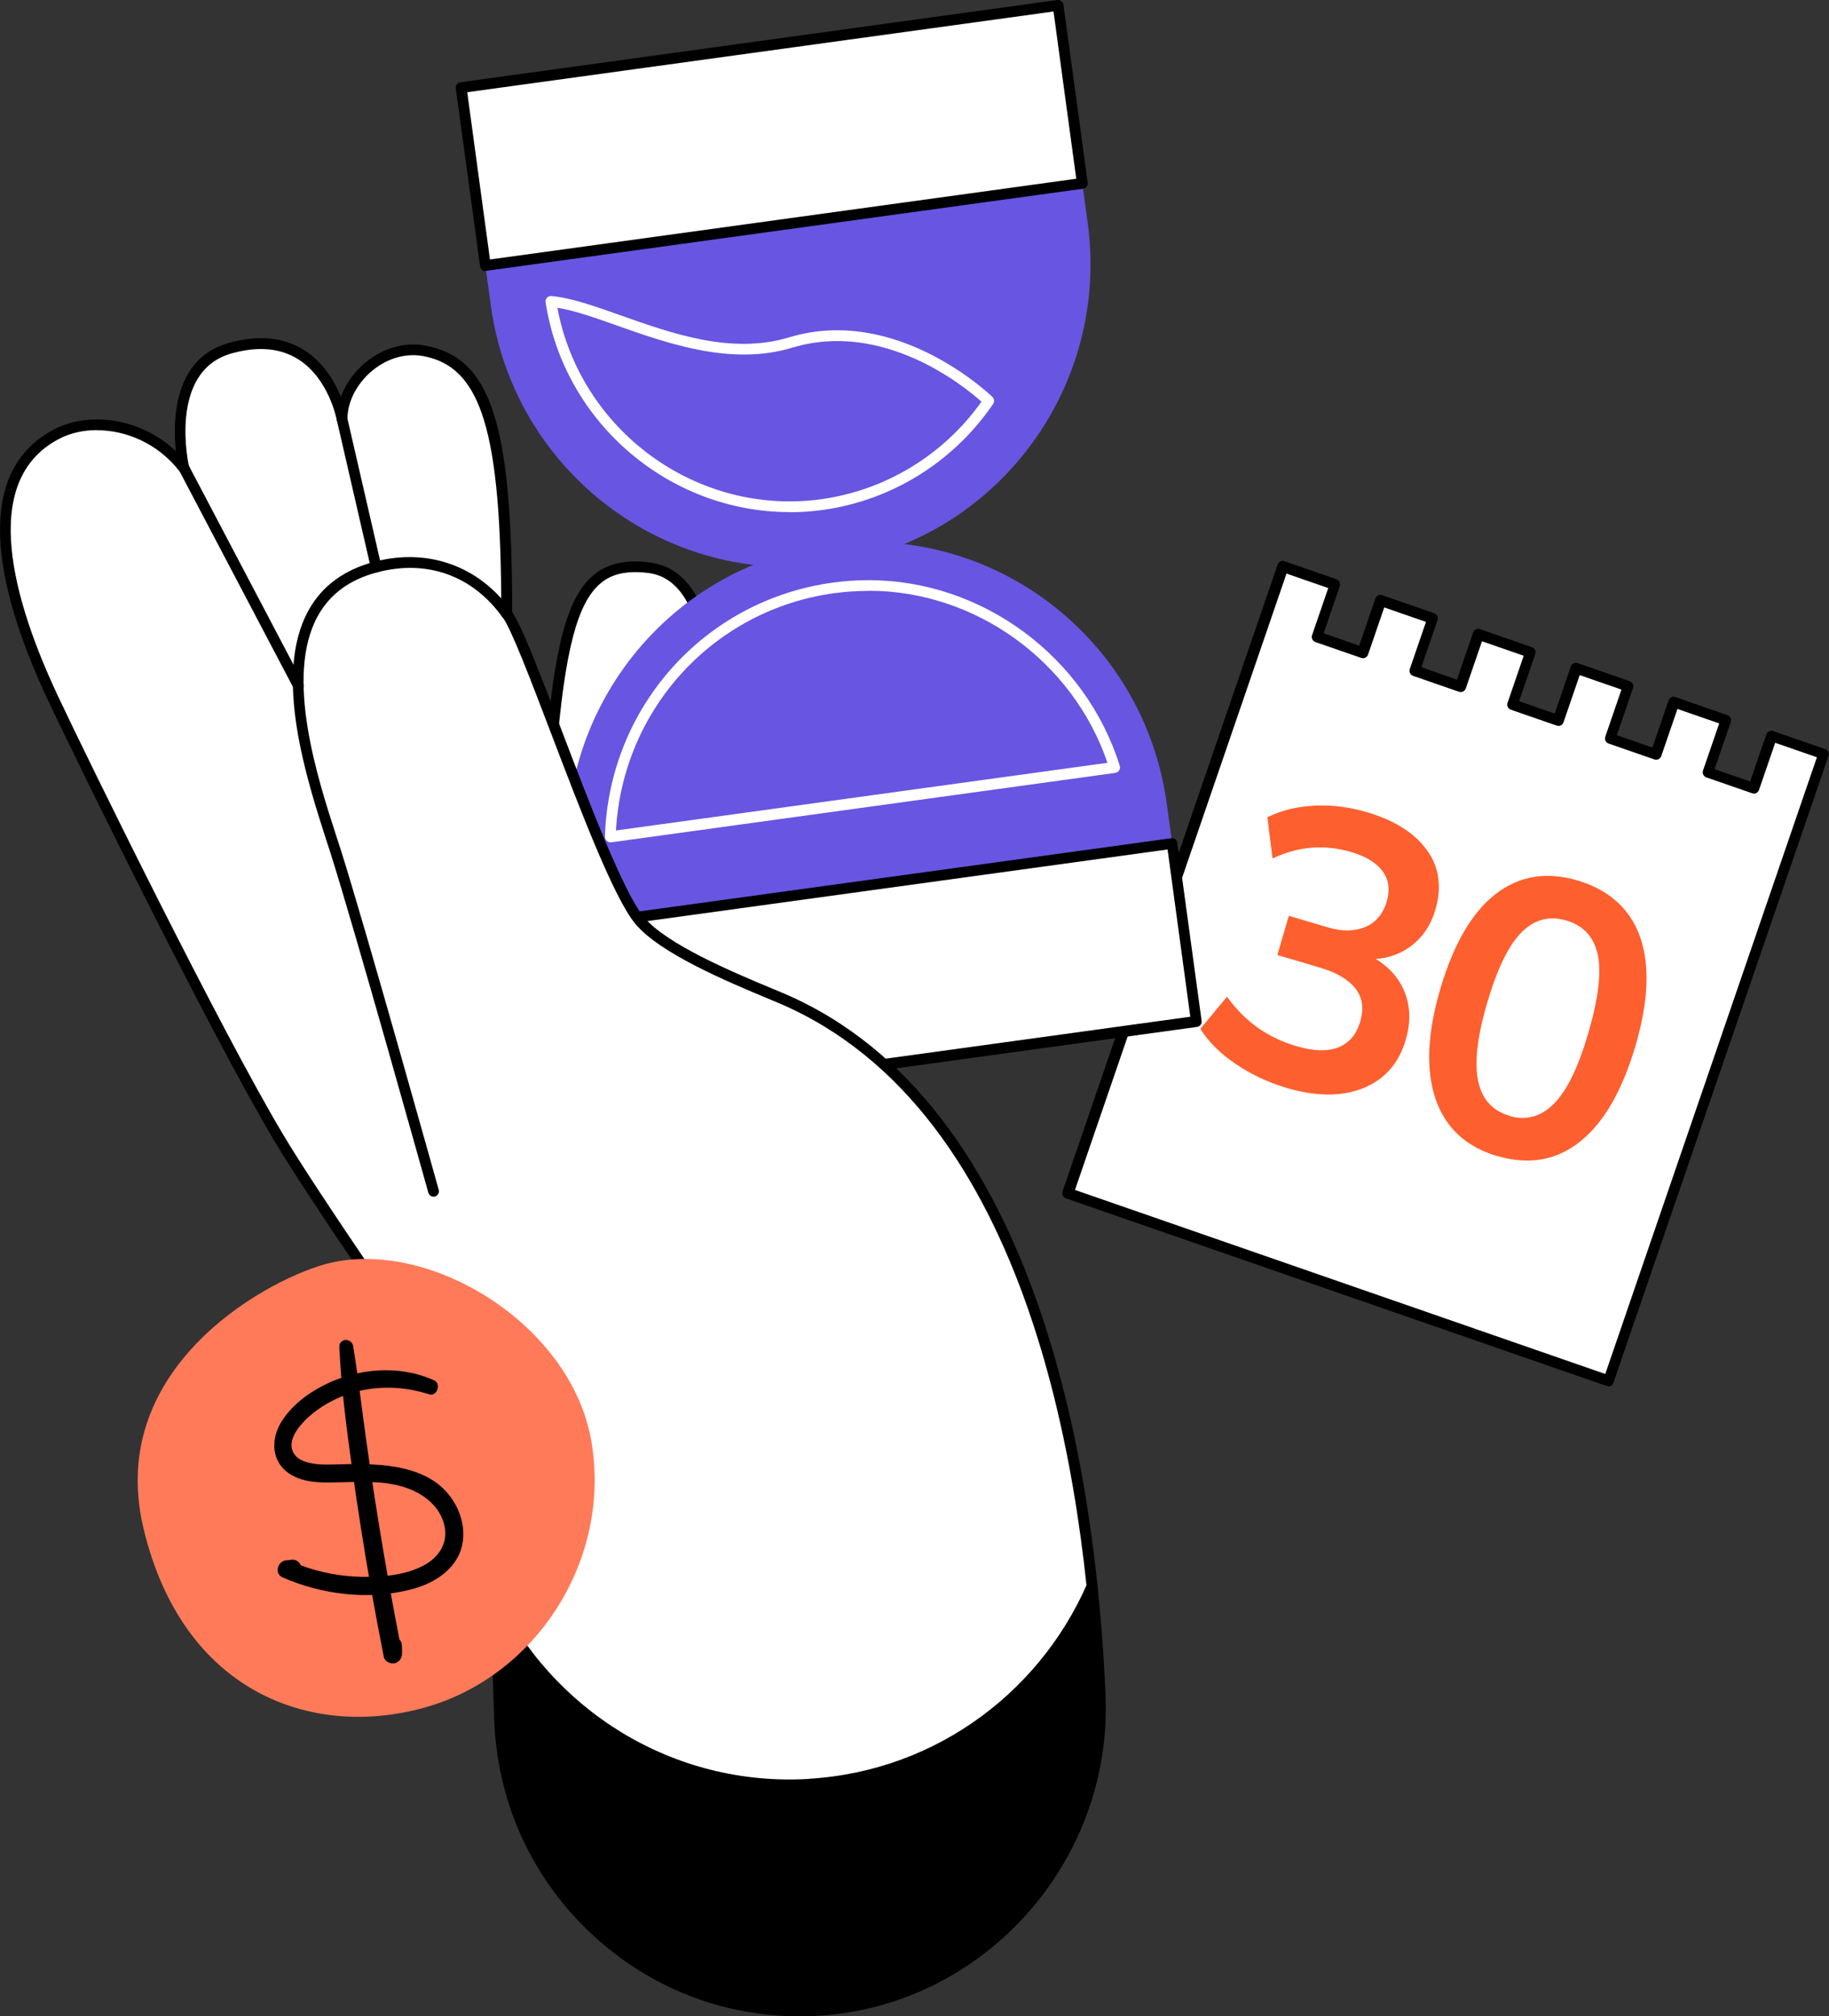 <svg width="186" height="205" viewBox="0 0 186 205" fill="none" xmlns="http://www.w3.org/2000/svg">
<rect x="0" y="0" width="186" height="205" fill="#333333" stroke="none"/>
<g clip-path="url(#clip0_1442_1588)">
<path d="M180.175 74.825L178.346 80.13L173.697 78.515L175.512 73.21L170.236 71.371L168.407 76.69L163.744 75.061L165.573 69.756L160.283 67.918L158.468 73.236L153.805 71.621L155.634 66.302L150.344 64.477L148.528 69.782L143.866 68.167L145.694 62.849L140.405 61.023L138.576 66.329L133.926 64.713L135.742 59.408L130.465 57.57L128.637 62.888L108.575 121.311L163.575 140.392L183.636 81.969L185.452 76.65L180.175 74.825Z" fill="white"/>
<path d="M163.575 140.943C163.575 140.943 163.457 140.943 163.392 140.917L108.392 121.837C108.105 121.731 107.961 121.429 108.053 121.141L129.93 57.399C130.021 57.11 130.335 56.966 130.622 57.058L135.912 58.896C136.199 59.001 136.343 59.303 136.251 59.592L134.606 64.385L138.223 65.646L139.869 60.853C139.921 60.708 140.013 60.603 140.143 60.538C140.274 60.472 140.431 60.459 140.561 60.511L145.851 62.35C145.982 62.402 146.099 62.494 146.164 62.625C146.23 62.757 146.243 62.914 146.191 63.046L144.545 67.839L148.163 69.099L149.808 64.306C149.9 64.017 150.213 63.873 150.501 63.965L155.79 65.803C155.921 65.856 156.038 65.948 156.104 66.079C156.169 66.21 156.182 66.368 156.13 66.499L154.484 71.292L158.102 72.553L159.748 67.76C159.839 67.471 160.153 67.327 160.44 67.418L165.73 69.257C166.017 69.362 166.161 69.664 166.069 69.953L164.424 74.746L168.041 76.007L169.687 71.214C169.739 71.069 169.831 70.964 169.961 70.898C170.092 70.833 170.249 70.82 170.379 70.872L175.669 72.711C175.8 72.763 175.917 72.855 175.982 72.986C176.048 73.118 176.061 73.275 176.009 73.407L174.363 78.2L177.981 79.46L179.626 74.667C179.718 74.378 180.031 74.234 180.319 74.326L185.608 76.164C185.739 76.217 185.856 76.309 185.922 76.44C185.987 76.571 186 76.729 185.948 76.86L164.071 140.602C164.019 140.746 163.927 140.851 163.797 140.917C163.718 140.956 163.64 140.97 163.562 140.97L163.575 140.943ZM109.28 120.97L163.248 139.696L184.772 76.992L180.528 75.521L178.882 80.314C178.777 80.603 178.477 80.76 178.19 80.655L173.527 79.04C173.396 78.988 173.279 78.896 173.213 78.764C173.148 78.633 173.135 78.475 173.187 78.344L174.833 73.551L170.588 72.08L168.943 76.873C168.89 77.018 168.799 77.123 168.668 77.189C168.538 77.254 168.381 77.267 168.25 77.215L163.588 75.6C163.3 75.495 163.157 75.192 163.248 74.904L164.894 70.111L160.649 68.64L159.003 73.433C158.899 73.722 158.598 73.879 158.311 73.774L153.648 72.159C153.518 72.107 153.4 72.015 153.335 71.883C153.27 71.752 153.256 71.594 153.309 71.463L154.954 66.67L150.71 65.199L149.064 69.992C148.959 70.281 148.659 70.426 148.372 70.334L143.709 68.719C143.565 68.666 143.461 68.574 143.396 68.443C143.33 68.311 143.317 68.154 143.369 68.023L145.015 63.23L140.77 61.759L139.125 66.552C139.072 66.683 138.981 66.801 138.85 66.867C138.72 66.933 138.563 66.946 138.432 66.893L133.77 65.278C133.482 65.173 133.339 64.871 133.43 64.582L135.076 59.789L130.831 58.318L109.307 121.022L109.28 120.97Z" fill="black"/>
<path d="M55.94 146.866C56.671 155.362 50.428 162.86 41.965 163.596C33.514 164.331 26.056 158.054 25.325 149.545C24.581 141.048 30.837 133.55 39.3 132.815C47.751 132.079 55.208 138.356 55.94 146.866Z" fill="#FFB743"/>
<path d="M65.971 57.714C73.977 58.673 72.449 74.996 72.292 80.944C72.214 84.07 71.953 92.185 71.848 95.337L59.231 90.596L56.005 76.821C57.259 61.378 59.362 56.926 65.971 57.727V57.714Z" fill="white"/>
<path d="M71.848 95.888C71.848 95.888 71.717 95.888 71.652 95.849L59.035 91.108C58.865 91.043 58.735 90.898 58.696 90.714L55.47 76.939C55.47 76.939 55.456 76.821 55.456 76.768C56.358 65.633 57.703 60.656 60.407 58.436C61.817 57.281 63.606 56.887 66.023 57.176C73.755 58.108 73.206 71.673 72.906 78.974C72.88 79.723 72.854 80.393 72.828 80.971C72.749 83.899 72.514 91.253 72.383 95.376C72.383 95.547 72.292 95.717 72.135 95.809C72.044 95.875 71.939 95.901 71.835 95.901L71.848 95.888ZM59.701 90.176L71.326 94.549C71.469 90.333 71.678 83.676 71.743 80.918C71.757 80.34 71.783 79.657 71.822 78.909C72.083 72.461 72.632 59.067 65.905 58.252C63.789 58.003 62.261 58.318 61.112 59.277C58.709 61.247 57.429 66.158 56.567 76.755L59.701 90.163V90.176Z" fill="black"/>
<path d="M60.067 105.645L57.951 90.084C55.653 73.223 67.381 57.701 84.151 55.39C100.922 53.079 116.359 64.871 118.658 81.732L120.774 97.293L60.067 105.645Z" fill="#6855E1"/>
<path d="M62.065 85.632C61.935 85.632 61.804 85.58 61.7 85.488C61.582 85.383 61.517 85.225 61.517 85.068C61.922 71.883 71.665 61.023 84.674 59.237C85.888 59.067 87.129 58.988 88.344 58.988C99.89 58.988 110.391 66.749 113.878 77.871C113.93 78.029 113.904 78.2 113.813 78.331C113.721 78.462 113.578 78.554 113.421 78.581L62.144 85.645C62.144 85.645 62.092 85.645 62.065 85.645V85.632ZM88.344 60.078C87.168 60.078 85.993 60.157 84.817 60.314C72.566 61.995 63.332 72.093 62.64 84.437L112.624 77.556C109.098 67.222 99.198 60.065 88.344 60.065V60.078Z" fill="white"/>
<path d="M60.968 112.219L121.669 103.858L119.204 85.761L58.502 94.121L60.968 112.219Z" fill="white"/>
<path d="M60.955 112.763C60.681 112.763 60.446 112.566 60.407 112.29L57.938 94.194C57.899 93.892 58.108 93.616 58.408 93.577L119.115 85.225C119.259 85.212 119.403 85.238 119.52 85.33C119.638 85.422 119.716 85.553 119.729 85.698L122.198 103.794C122.237 104.096 122.028 104.371 121.727 104.411L61.02 112.763C61.02 112.763 60.968 112.763 60.942 112.763H60.955ZM59.114 94.575L61.425 111.581L121.048 103.373L118.736 86.368L59.114 94.575Z" fill="black"/>
<path d="M82.062 183.293C95.762 182.466 106.982 173.247 111.083 160.877C111.462 164.804 111.723 168.664 111.88 172.341C112.598 189.111 99.85 203.372 83.185 204.383C66.036 205.42 51.395 192.026 50.82 174.758L50.467 164.292C55.94 176.176 68.23 184.121 82.075 183.28L82.062 183.293Z" fill="black"/>
<path d="M81.918 182.82C96.128 181.967 107.596 171.816 110.835 158.566C111.357 163.294 111.684 167.942 111.866 172.341C112.585 189.111 99.837 203.372 83.172 204.383C66.023 205.42 51.382 192.026 50.807 174.758L50.389 162.466C55.221 175.046 67.734 183.674 81.905 182.807L81.918 182.82Z" fill="black"/>
<path d="M108.497 7.104L110.613 22.666C112.911 39.527 101.183 55.048 84.412 57.36C67.642 59.671 52.204 47.878 49.906 31.017L47.79 15.456L108.497 7.104Z" fill="#6855E1"/>
<path d="M107.592 0.551L46.891 8.911L49.356 27.009L110.058 18.648L107.592 0.551Z" fill="white"/>
<path d="M49.357 27.564C49.24 27.564 49.122 27.524 49.031 27.445C48.913 27.354 48.835 27.222 48.822 27.078L46.353 8.982C46.314 8.68 46.523 8.404 46.823 8.365L107.53 4.61172e-05C107.818 -0.039 108.105 0.171 108.144 0.473L110.613 18.568C110.652 18.87 110.443 19.146 110.142 19.186L49.435 27.537C49.435 27.537 49.383 27.537 49.357 27.537V27.564ZM47.516 9.376L49.827 26.382L109.45 18.174L107.138 1.169L47.516 9.376Z" fill="black"/>
<path d="M5.812 44.11C9.365 42.284 15.164 43.059 18.703 47.576C18.703 47.576 16.3 37.412 23.392 35.403C33.044 32.672 34.794 42.626 34.794 42.626C34.794 38.791 38.843 34.891 43.14 35.679C49.618 36.861 51.525 43.952 51.525 62.402C53.68 65.147 61.321 89.125 65.03 93.59C67.642 96.729 75.583 99.867 79.332 101.456C103.468 111.659 110.704 145.408 111.853 172.368C112.572 189.137 99.824 203.398 83.159 204.409C66.01 205.447 51.368 192.052 50.794 174.784L50.049 152.775C49.932 149.374 48.835 146.078 46.889 143.281C41.86 136.071 31.895 121.679 28.264 115.586C21.864 104.844 8.659 77.99 5.407 71.082C1.515 62.809 -3.422 48.85 5.786 44.11H5.812Z" fill="white"/>
<path d="M81.291 205C73.546 205 66.193 202.15 60.407 196.858C54.151 191.133 50.546 183.293 50.258 174.797L49.514 152.788C49.409 149.479 48.352 146.301 46.458 143.596C41.037 135.822 31.398 121.889 27.82 115.862C21.498 105.251 8.281 78.397 4.937 71.319C0.196 61.273 -3.526 48.299 5.564 43.624C8.934 41.89 14.171 42.363 17.88 45.869C17.554 42.718 17.658 36.454 23.235 34.878C26.226 34.024 28.812 34.274 30.915 35.587C32.913 36.848 34.05 38.818 34.664 40.341C35.134 39.054 35.983 37.846 37.132 36.887C38.922 35.39 41.142 34.747 43.245 35.141C49.919 36.362 52.074 42.954 52.087 62.231C53.08 63.676 54.843 68.311 57.063 74.116C59.884 81.522 63.398 90.74 65.474 93.236C67.786 96.019 74.525 98.843 78.561 100.524L79.567 100.944C105.989 112.119 111.501 150.464 112.428 172.341C113.146 189.308 100.046 203.936 83.224 204.947C82.584 204.987 81.944 205 81.304 205H81.291ZM9.874 43.729C8.477 43.729 7.157 44.031 6.06 44.596C-2.259 48.877 1.398 61.233 5.93 70.846C9.26 77.911 22.452 104.726 28.76 115.297C32.326 121.285 41.952 135.205 47.359 142.966C49.37 145.855 50.493 149.229 50.611 152.749L51.355 174.758C51.63 182.965 55.117 190.516 61.151 196.044C67.185 201.573 75.009 204.343 83.146 203.844C99.38 202.86 112.023 188.743 111.318 172.381C110.391 150.779 104.996 112.894 79.123 101.955L78.117 101.535C73.99 99.815 67.094 96.926 64.612 93.931C62.418 91.292 59.022 82.376 56.018 74.496C53.928 69.021 51.956 63.847 51.094 62.73C51.016 62.639 50.977 62.507 50.977 62.389C50.977 43.9 48.978 37.294 43.036 36.204C41.259 35.876 39.366 36.428 37.824 37.714C36.27 39.028 35.33 40.853 35.33 42.613C35.33 42.901 35.108 43.138 34.833 43.164C34.559 43.19 34.298 42.993 34.246 42.718C34.246 42.678 33.462 38.489 30.314 36.52C28.486 35.377 26.213 35.18 23.523 35.942C17.032 37.78 19.2 47.366 19.226 47.458C19.291 47.708 19.16 47.97 18.925 48.075C18.69 48.194 18.416 48.128 18.259 47.918C16 45.029 12.761 43.742 9.861 43.742L9.874 43.729Z" fill="black"/>
<path d="M82.284 180.851C95.423 180.063 106.303 171.645 110.939 160.116C111.409 164.278 111.71 168.389 111.88 172.354C112.598 189.124 99.851 203.385 83.185 204.396C66.036 205.433 51.395 192.039 50.82 174.771L50.376 161.81C55.953 173.746 68.348 181.704 82.284 180.864V180.851Z" fill="black"/>
<path d="M38.255 58.2C38.007 58.2 37.785 58.029 37.72 57.78L34.259 42.744C34.194 42.442 34.376 42.153 34.664 42.087C34.964 42.022 35.252 42.206 35.317 42.494L38.778 57.53C38.843 57.832 38.66 58.121 38.373 58.187C38.334 58.187 38.295 58.2 38.255 58.2Z" fill="black"/>
<path d="M30.354 70.281C30.158 70.281 29.962 70.176 29.87 69.992L18.22 47.839C18.076 47.576 18.181 47.235 18.442 47.09C18.703 46.946 19.043 47.051 19.187 47.314L30.837 69.467C30.981 69.73 30.876 70.071 30.602 70.216C30.523 70.255 30.432 70.281 30.341 70.281H30.354Z" fill="black"/>
<path d="M44.081 121.666C43.846 121.666 43.623 121.508 43.558 121.259C43.48 120.996 36.061 94.391 33.553 86.552L33.201 85.475C31.176 79.184 27.767 68.666 31.346 62.113C32.705 59.605 34.99 57.924 38.099 57.11C43.519 55.692 48.704 57.543 51.956 62.061C52.139 62.31 52.074 62.652 51.839 62.836C51.591 63.019 51.251 62.954 51.068 62.717C48.038 58.515 43.414 56.861 38.373 58.187C35.552 58.922 33.514 60.432 32.3 62.665C28.956 68.797 32.261 79.04 34.246 85.146L34.598 86.223C37.106 94.076 44.538 120.694 44.616 120.97C44.694 121.259 44.525 121.561 44.237 121.653C44.185 121.666 44.133 121.679 44.094 121.679L44.081 121.666Z" fill="black"/>
<path d="M80.298 52.068C68.165 52.068 57.39 43.085 55.483 30.728C55.456 30.558 55.509 30.387 55.626 30.269C55.744 30.151 55.914 30.085 56.07 30.098C58.082 30.282 60.433 31.109 63.163 32.081C68.439 33.946 74.434 36.06 80.246 34.3C91.087 31.017 100.517 39.973 100.921 40.354C101.117 40.538 101.144 40.84 101 41.063C97.003 46.946 90.695 50.873 83.694 51.844C82.558 52.002 81.435 52.081 80.325 52.081L80.298 52.068ZM56.684 31.293C59.022 43.808 70.894 52.501 83.524 50.754C90.068 49.848 95.971 46.25 99.811 40.84C98.035 39.251 89.807 32.554 80.56 35.351C74.408 37.215 67.969 34.944 62.797 33.118C60.472 32.291 58.421 31.569 56.684 31.293Z" fill="white"/>
<path d="M130.775 110.583C128.903 110.035 127.195 109.212 125.632 108.153C124.069 107.093 122.887 105.905 122.07 104.608L124.777 101.337C125.704 102.616 126.758 103.676 127.922 104.498C129.085 105.32 130.393 105.942 131.829 106.362C133.574 106.873 134.991 106.928 136.1 106.49C137.19 106.051 137.953 105.174 138.335 103.84C138.717 102.506 138.553 101.447 137.863 100.533C137.172 99.619 135.972 98.907 134.282 98.395L129.902 97.098L131.066 93.114L135.027 94.284C136.481 94.722 137.753 94.704 138.844 94.247C139.916 93.79 140.661 92.913 141.025 91.653C141.37 90.465 141.243 89.442 140.607 88.583C139.971 87.724 138.917 87.066 137.408 86.628C134.682 85.824 132.029 86.043 129.412 87.285L128.885 83.101C130.284 82.388 131.883 82.005 133.683 81.913C135.482 81.822 137.263 82.06 139.062 82.59C141.879 83.43 143.896 84.727 145.132 86.463C146.368 88.199 146.64 90.227 145.968 92.493C145.496 94.119 144.623 95.38 143.369 96.275C142.115 97.171 140.643 97.591 138.935 97.5L139.062 97.043C140.843 97.902 142.079 99.108 142.751 100.643C143.424 102.177 143.496 103.859 142.969 105.686C142.261 108.116 140.807 109.761 138.626 110.638C136.445 111.515 133.81 111.496 130.738 110.583H130.775Z" fill="#FD5F2F"/>
<path d="M152.255 117.545C149.075 116.594 146.985 114.658 145.985 111.716C144.986 108.774 145.149 105.046 146.476 100.533C147.803 96.02 149.693 92.767 152.092 90.903C154.509 89.04 157.308 88.583 160.47 89.533C163.632 90.483 165.777 92.402 166.794 95.27C167.794 98.139 167.648 101.849 166.304 106.38C164.959 110.912 163.105 114.146 160.688 116.064C158.271 118.001 155.454 118.476 152.255 117.526V117.545ZM153.455 113.452C155.199 113.963 156.726 113.543 158.053 112.191C159.379 110.839 160.542 108.427 161.542 104.973C162.542 101.52 162.869 98.888 162.487 97.079C162.105 95.27 161.033 94.101 159.288 93.59C157.544 93.078 156.054 93.48 154.745 94.777C153.437 96.075 152.273 98.468 151.256 101.903C150.238 105.339 149.929 108.006 150.311 109.87C150.692 111.734 151.746 112.922 153.473 113.433L153.455 113.452Z" fill="#FD5F2F"/>
<path d="M33.612 128.394C27.772 129.745 10.623 138.713 14.589 155.379C18.555 172.045 31.629 176.805 43.119 173.631C54.608 170.458 62.141 158.552 60.158 146.647C58.176 134.741 43.915 126.009 33.612 128.394Z" fill="#FE7A59"/>
<path d="M46.333 153.012C44.096 148.841 38.727 148.778 34.635 148.877C33.684 148.905 32.724 148.959 31.783 148.796C31.113 148.678 30.37 148.46 29.954 147.88C28.886 146.402 30.823 144.48 31.882 143.645C35.233 141.016 39.633 140.472 43.635 141.759C44.45 142.022 44.911 140.68 44.133 140.336C40.593 138.74 36.391 139.103 32.96 140.825C31.24 141.696 29.565 142.974 28.56 144.652C27.527 146.384 27.618 148.605 29.384 149.802C30.986 150.89 33.096 150.745 34.934 150.7C37.125 150.645 39.406 150.564 41.498 151.335C43.255 151.987 44.812 153.275 45.21 155.179C45.572 156.929 44.603 158.344 43.11 159.151C41.235 160.166 38.863 160.348 36.781 160.32C34.671 160.284 32.562 159.885 30.588 159.151C30.443 158.806 30.099 158.543 29.709 158.579C29.501 158.598 29.302 158.616 29.094 158.643C28.243 158.725 27.853 159.994 28.732 160.375C32.77 162.143 37.469 162.714 41.77 161.608C43.571 161.146 45.328 160.239 46.36 158.643C47.465 156.929 47.275 154.753 46.342 153.012H46.333Z" fill="black"/>
<path d="M40.864 167.166C40.837 166.985 40.746 166.822 40.62 166.695C39.144 159.087 37.894 151.434 36.88 143.754C36.581 141.46 36.292 139.166 35.92 136.881C35.776 136.002 34.472 136.029 34.508 136.963C34.698 141.079 35.242 145.196 35.803 149.276C36.373 153.366 37.016 157.455 37.731 161.517C38.139 163.839 38.573 166.16 39.035 168.472C39.126 168.934 39.696 169.188 40.113 169.107C40.602 169.007 40.864 168.608 40.882 168.127C40.891 167.801 40.891 167.493 40.855 167.175L40.864 167.166Z" fill="black"/>
</g>
<defs>
<clipPath id="clip0_1442_1588">
<rect width="186" height="205" fill="white"/>
</clipPath>
</defs>
</svg>
